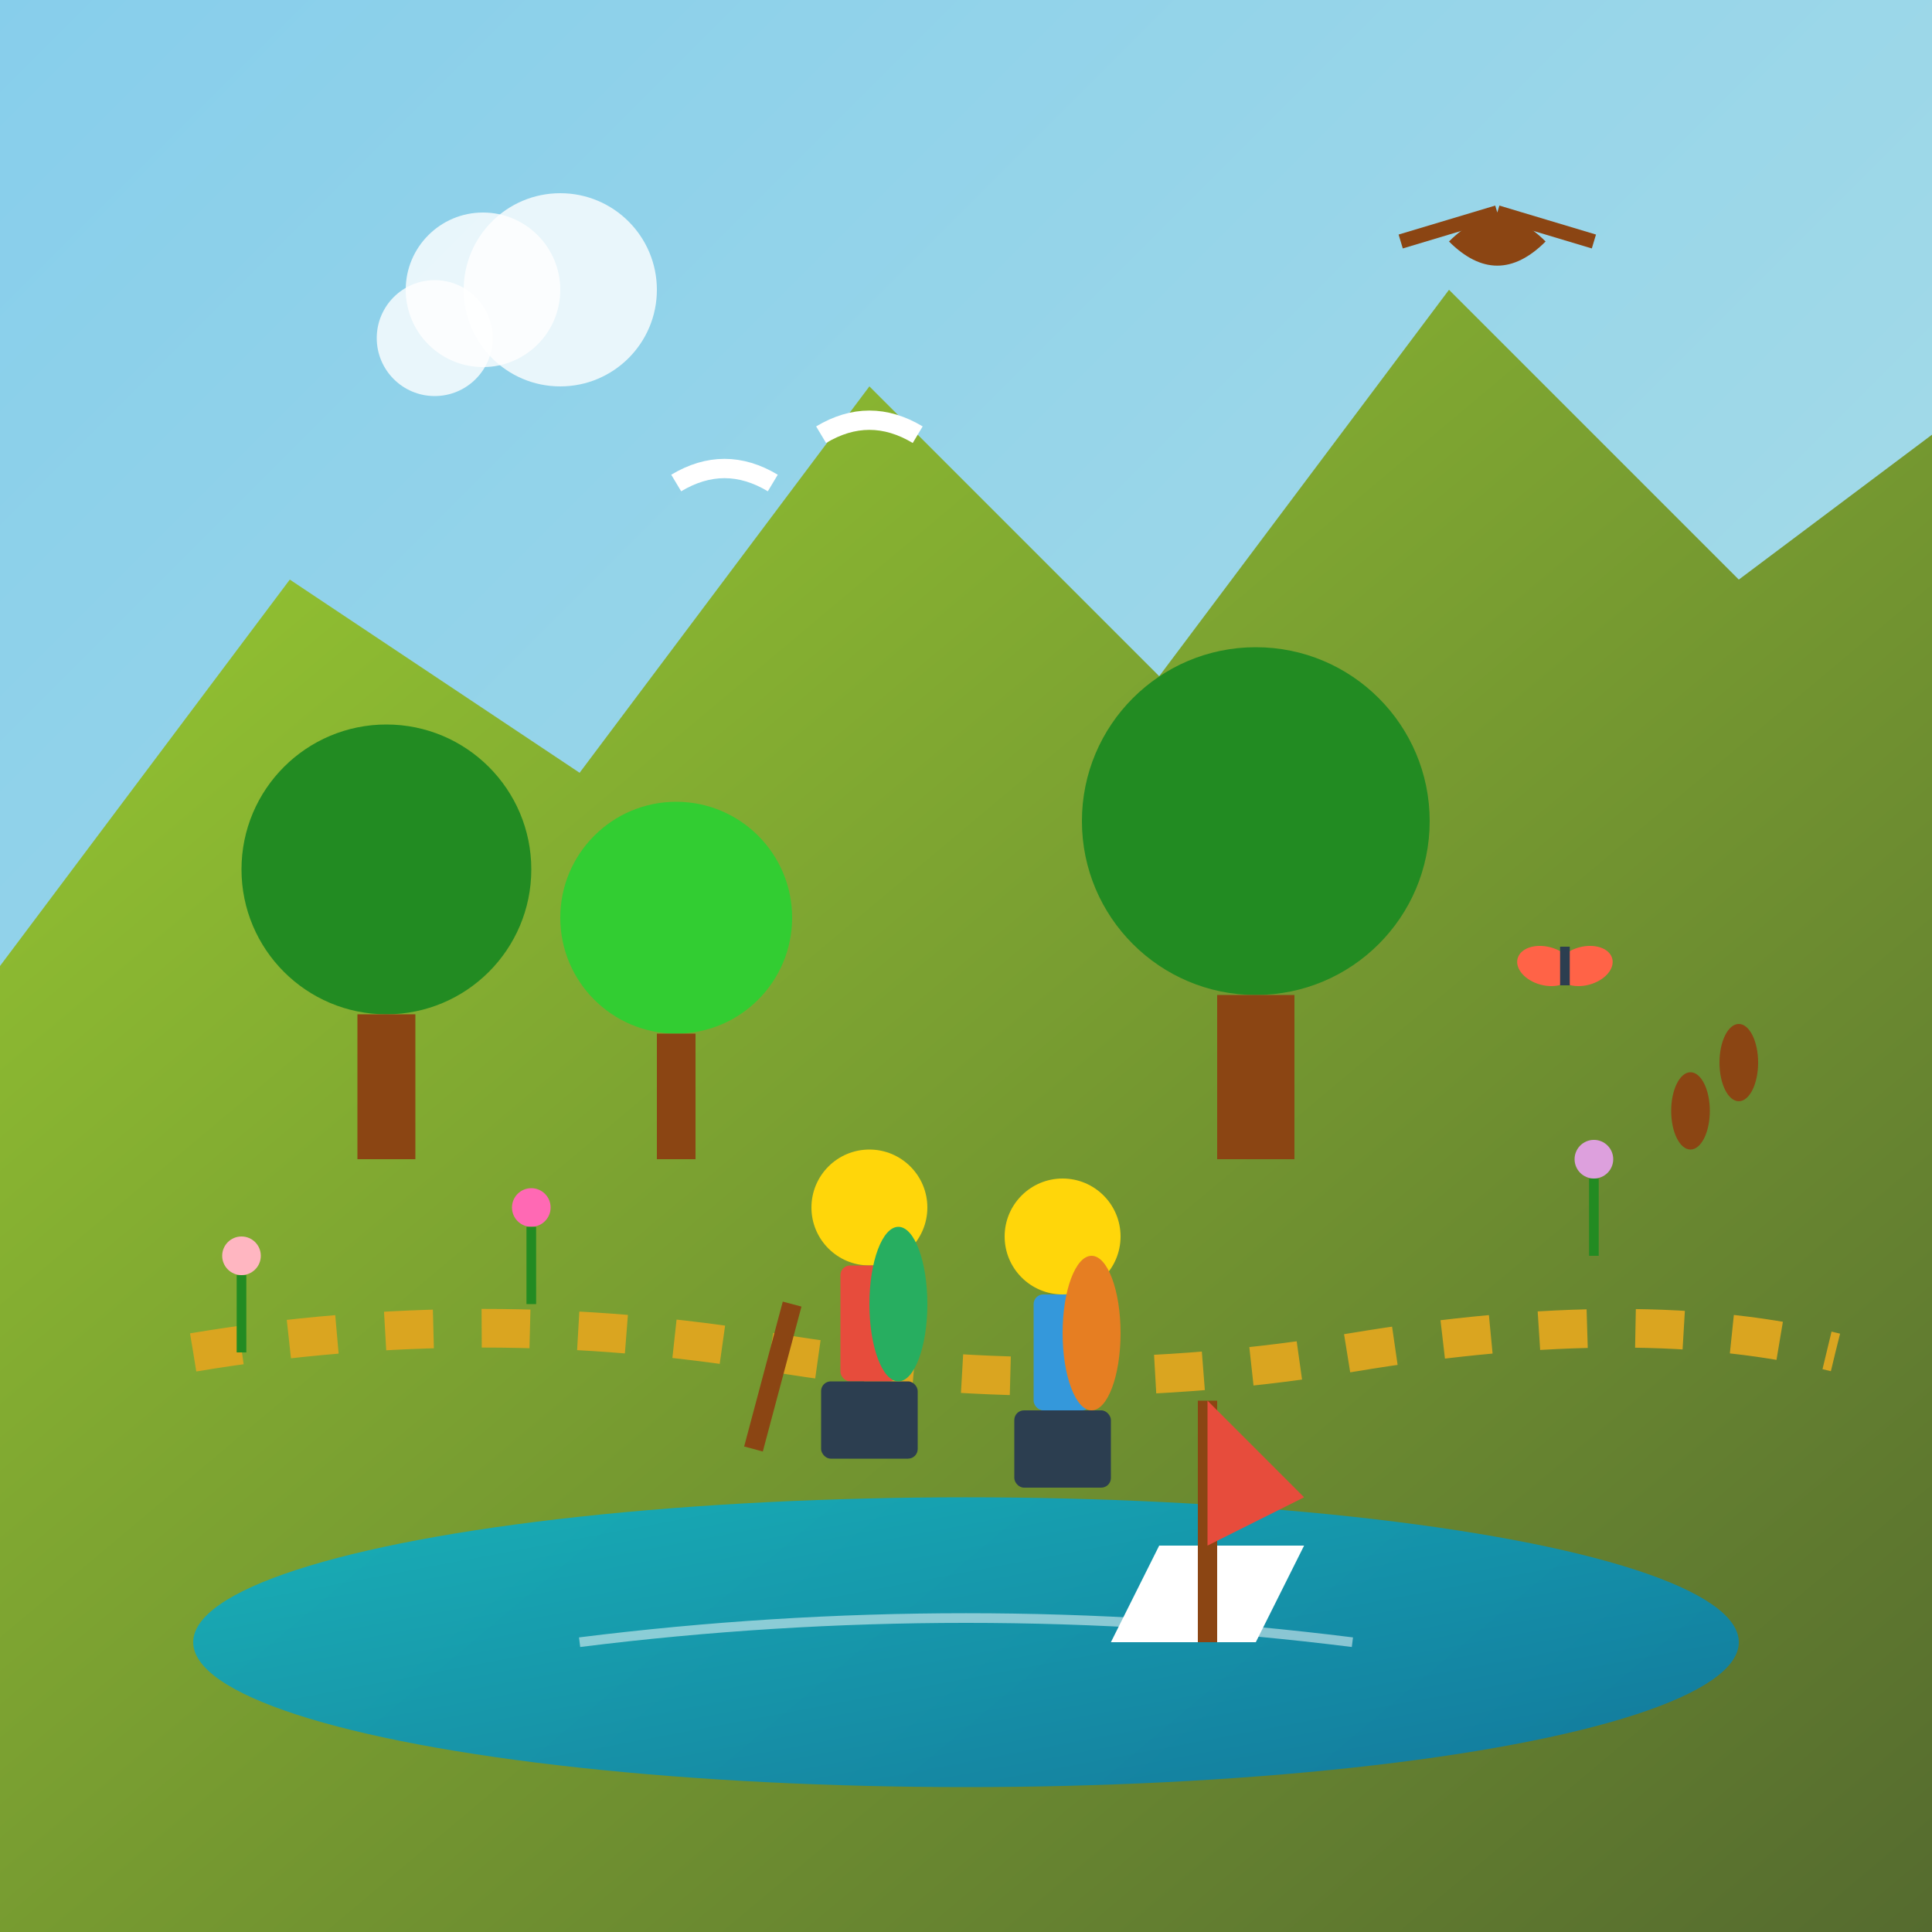<svg width="200" height="200" viewBox="0 0 200 200" fill="none" xmlns="http://www.w3.org/2000/svg">
  <rect x="0" y="0" width="200" height="200" fill="#333333" stroke="none"/>
  <!-- Nature Excursions Illustration -->
  <rect width="200" height="200" fill="url(#bg-gradient)"/>
  
  <!-- Mountains -->
  <path d="M0 100 L30 60 L60 80 L90 40 L120 70 L150 30 L180 60 L200 45 L200 200 L0 200 Z" fill="url(#mountain-gradient)"/>
  
  <!-- Forest trees -->
  <circle cx="40" cy="90" r="15" fill="#228b22"/>
  <rect x="37" y="105" width="6" height="15" fill="#8b4513"/>
  
  <circle cx="70" cy="95" r="12" fill="#32cd32"/>
  <rect x="68" y="107" width="4" height="13" fill="#8b4513"/>
  
  <circle cx="130" cy="85" r="18" fill="#228b22"/>
  <rect x="126" y="103" width="8" height="17" fill="#8b4513"/>
  
  <!-- Hiking trail -->
  <path d="M20 140 Q50 135 80 140 Q110 145 140 140 Q170 135 190 140" stroke="#daa520" stroke-width="4" fill="none" stroke-dasharray="5,5"/>
  
  <!-- Hikers -->
  <!-- Hiker 1 -->
  <circle cx="90" cy="125" r="6" fill="#ffd60a"/>
  <rect x="87" y="131" width="6" height="12" fill="#e74c3c" rx="1"/>
  <rect x="85" y="143" width="10" height="8" fill="#2c3e50" rx="1"/>
  <!-- Backpack -->
  <ellipse cx="93" cy="135" rx="3" ry="8" fill="#27ae60"/>
  <!-- Hiking stick -->
  <line x1="82" y1="135" x2="78" y2="150" stroke="#8b4513" stroke-width="2"/>
  
  <!-- Hiker 2 -->
  <circle cx="110" cy="128" r="6" fill="#ffd60a"/>
  <rect x="107" y="134" width="6" height="12" fill="#3498db" rx="1"/>
  <rect x="105" y="146" width="10" height="8" fill="#2c3e50" rx="1"/>
  <!-- Backpack -->
  <ellipse cx="113" cy="138" rx="3" ry="8" fill="#e67e22"/>
  
  <!-- Eagle in sky -->
  <path d="M150 25 Q155 20 160 25 Q155 30 150 25" fill="#8b4513"/>
  <path d="M145 25 L155 22 M155 22 L165 25" stroke="#8b4513" stroke-width="1.5" fill="none"/>
  
  <!-- Boat on water -->
  <ellipse cx="100" cy="170" rx="80" ry="15" fill="url(#water-gradient)"/>
  <path d="M60 170 Q100 165 140 170" stroke="#ffffff" stroke-width="1" fill="none" opacity="0.5"/>
  
  <!-- Sailboat -->
  <path d="M120 160 L135 160 L130 170 L115 170 Z" fill="#ffffff"/>
  <line x1="125" y1="145" x2="125" y2="170" stroke="#8b4513" stroke-width="2"/>
  <path d="M125 145 L135 155 L125 160 Z" fill="#e74c3c"/>
  
  <!-- Seagulls -->
  <path d="M70 50 Q75 47 80 50" stroke="#ffffff" stroke-width="2" fill="none"/>
  <path d="M85 45 Q90 42 95 45" stroke="#ffffff" stroke-width="2" fill="none"/>
  
  <!-- Wildflowers -->
  <circle cx="55" cy="125" r="2" fill="#ff69b4"/>
  <line x1="55" y1="127" x2="55" y2="135" stroke="#228b22" stroke-width="1"/>
  
  <circle cx="165" cy="120" r="2" fill="#dda0dd"/>
  <line x1="165" y1="122" x2="165" y2="130" stroke="#228b22" stroke-width="1"/>
  
  <circle cx="25" cy="130" r="2" fill="#ffb6c1"/>
  <line x1="25" y1="132" x2="25" y2="140" stroke="#228b22" stroke-width="1"/>
  
  <!-- Clouds -->
  <circle cx="50" cy="30" r="8" fill="#ffffff" opacity="0.8"/>
  <circle cx="58" cy="30" r="10" fill="#ffffff" opacity="0.8"/>
  <circle cx="45" cy="35" r="6" fill="#ffffff" opacity="0.8"/>
  
  <!-- Butterfly -->
  <ellipse cx="160" cy="100" rx="3" ry="2" fill="#ff6347" transform="rotate(15 160 100)"/>
  <ellipse cx="164" cy="100" rx="3" ry="2" fill="#ff6347" transform="rotate(-15 164 100)"/>
  <line x1="162" y1="98" x2="162" y2="102" stroke="#2c3e50" stroke-width="1"/>
  
  <!-- Pine cones -->
  <ellipse cx="180" cy="110" rx="2" ry="4" fill="#8b4513"/>
  <ellipse cx="175" cy="115" rx="2" ry="4" fill="#8b4513"/>
  
  <defs>
    <linearGradient id="bg-gradient" x1="0%" y1="0%" x2="100%" y2="100%">
      <stop offset="0%" style="stop-color:#87ceeb;stop-opacity:1" />
      <stop offset="100%" style="stop-color:#b0e0e6;stop-opacity:1" />
    </linearGradient>
    <linearGradient id="mountain-gradient" x1="0%" y1="0%" x2="100%" y2="100%">
      <stop offset="0%" style="stop-color:#9acd32;stop-opacity:1" />
      <stop offset="100%" style="stop-color:#556b2f;stop-opacity:1" />
    </linearGradient>
    <linearGradient id="water-gradient" x1="0%" y1="0%" x2="100%" y2="100%">
      <stop offset="0%" style="stop-color:#00b4d8;stop-opacity:0.8" />
      <stop offset="100%" style="stop-color:#0077b6;stop-opacity:0.8" />
    </linearGradient>
  </defs>
</svg>
